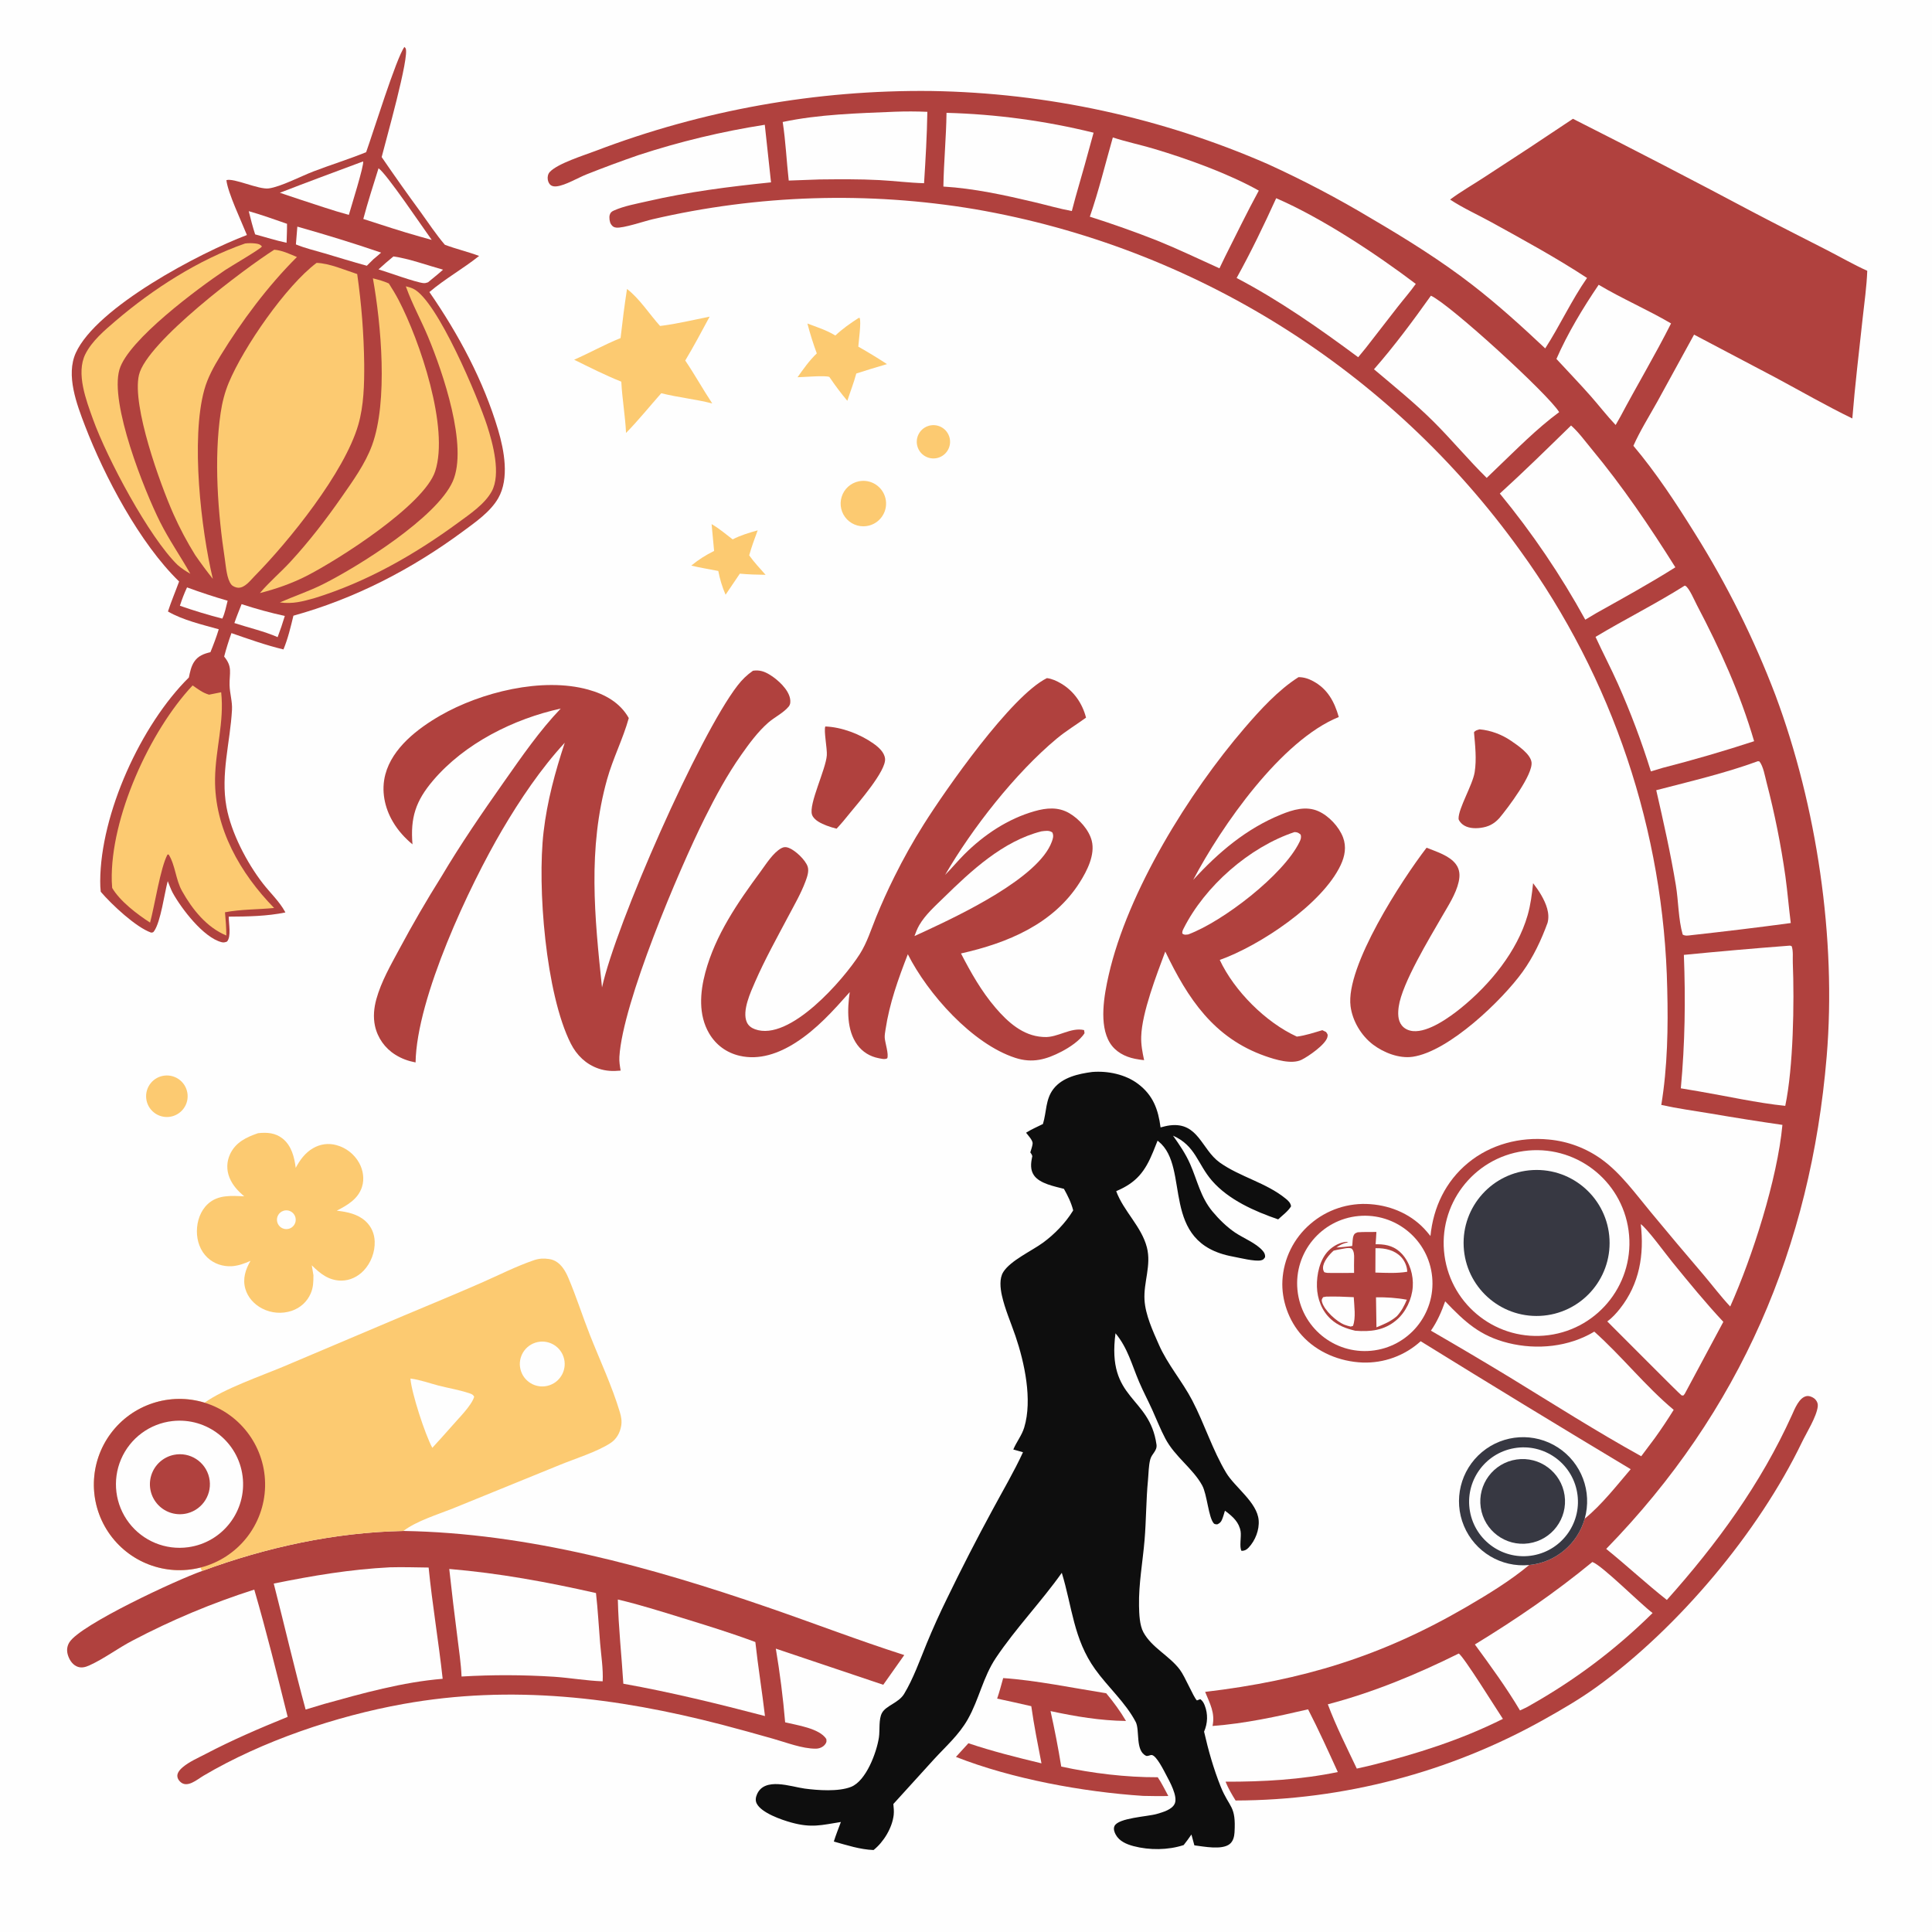 <svg xmlns="http://www.w3.org/2000/svg" style="display: block;" viewBox="0 0 2048 2048" width="1024" height="1024"><path transform="translate(0,0)" fill="rgb(254,254,254)" d="M 0 0 L 2048 0 L 2048 2048 L 0 2048 L 0 0 z"></path><path transform="translate(0,0)" fill="rgb(176,65,62)" d="M 810.707 132.266 C 765.291 139.358 720.522 150.11 676.84 164.419 C 658.335 170.81 639.976 177.617 621.778 184.835 C 612.694 188.431 599.116 196.615 589.974 197.54 C 588.038 197.735 585.992 197.617 584.281 196.578 C 582.209 195.319 581.092 192.843 580.695 190.541 C 580.204 187.692 580.788 184.454 582.804 182.284 C 591.197 173.249 619.189 164.618 631.142 160.04 C 744.793 116.671 865.597 95.103 987.234 96.464 C 1110.15 98.425 1231.45 124.783 1344.1 174.006 C 1381.79 191.194 1418.48 210.483 1454 231.783 C 1490.5 253.176 1527.26 276.063 1560.72 301.978 C 1587.77 322.934 1613.08 345.898 1637.99 369.329 C 1653.72 344.905 1665.7 318.568 1682.32 294.633 C 1649.89 273.375 1614.82 254.207 1580.83 235.49 C 1566.44 227.566 1550.85 220.602 1537.17 211.55 C 1548.8 202.849 1561.85 195.501 1574 187.478 C 1605.31 167.226 1636.44 146.706 1667.39 125.921 C 1731.45 158.266 1795.16 191.283 1858.52 224.966 C 1884.39 238.601 1910.4 251.655 1936.41 264.993 C 1950.67 272.305 1964.78 280.462 1979.37 287.054 C 1978.76 303.933 1976.28 320.831 1974.46 337.62 C 1970.65 372.866 1966.37 408.253 1963.54 443.583 C 1936.08 430.238 1909.44 414.912 1882.54 400.452 L 1795.78 354.722 L 1756.76 425.891 C 1748.27 441.173 1738.54 456.598 1731.47 472.574 C 1755.58 501.161 1776.8 533.484 1796.53 565.204 C 1830.56 619.444 1859.18 676.897 1881.97 736.735 C 1925.8 854.174 1946.84 995.097 1936.35 1120.02 C 1919.38 1322.06 1844.76 1496.04 1702.64 1641.9 C 1724.42 1659.5 1744.98 1678.68 1766.94 1696.01 C 1820.05 1636.55 1866.47 1573.06 1899.5 1500.07 C 1902.47 1493.5 1907.2 1481.13 1915.31 1479.89 C 1918.27 1479.44 1922.5 1481.37 1924.47 1483.61 C 1926.36 1485.78 1927.24 1488.09 1926.9 1490.96 C 1925.62 1501.91 1915.08 1518.55 1910.12 1528.84 C 1864.03 1624.47 1779.35 1725.2 1693.17 1787.74 C 1675.05 1800.89 1655.95 1811.97 1636.44 1822.9 C 1536.62 1878.81 1424.19 1908.31 1309.78 1908.62 C 1305.73 1902.12 1302.04 1895.78 1299.14 1888.67 C 1338.84 1888.78 1379.17 1886.52 1418.13 1878.44 C 1407.99 1856.22 1397.79 1833.66 1386.61 1811.96 C 1353.44 1819.7 1319.39 1827.08 1285.34 1829.6 C 1288.25 1815.7 1282.56 1805.98 1277.49 1793.47 C 1380.48 1781.25 1464.21 1755.95 1554.43 1703.42 C 1577.39 1690.04 1600.48 1675.99 1620.98 1658.99 C 1648.87 1656.32 1672.26 1636.8 1679.87 1609.84 C 1697.96 1595.12 1713.46 1575.09 1728.6 1557.4 C 1654.08 1512.7 1579.87 1467.49 1505.98 1421.77 C 1489.15 1437.05 1467.02 1445.15 1444.31 1444.34 C 1420.33 1443.39 1396.28 1433.58 1380.07 1415.6 C 1366.16 1400.17 1358.25 1378.1 1359.41 1357.34 C 1360.7 1334.23 1371.35 1312.65 1388.9 1297.56 C 1406.49 1282.27 1429.48 1274.67 1452.72 1276.47 C 1475.77 1278.17 1497.55 1287.97 1512.61 1305.71 C 1513.87 1307.21 1515.11 1308.71 1516.34 1310.22 C 1519.35 1279.75 1532.42 1252.26 1556.3 1232.64 C 1580.16 1213.04 1611.31 1204.92 1641.79 1207.95 C 1661.92 1209.79 1681.19 1216.98 1697.61 1228.78 C 1718.05 1243.46 1734.03 1265.85 1750.06 1285.11 C 1768.51 1307.41 1787.14 1329.56 1805.96 1351.54 C 1815.29 1362.6 1824.22 1374.42 1834.1 1384.97 C 1857.69 1332.06 1884.04 1250.1 1889.44 1192.43 C 1864.09 1188.77 1838.78 1184.76 1813.54 1180.43 C 1796.09 1177.54 1778.31 1175.09 1761.04 1171.29 C 1767.64 1131.1 1768.39 1089 1767.34 1048.36 C 1763.92 881.132 1709.5 718.943 1611.35 583.504 C 1473.63 391.776 1266.07 261.856 1033.44 221.76 C 919.913 202.737 803.748 206.369 691.635 232.447 C 683.21 234.383 660.404 242.181 653.157 241.262 C 650.395 240.912 649.256 239.953 647.685 237.691 C 646.155 235.488 645.592 230.515 646.286 227.993 C 647.023 225.313 648.322 224.262 650.744 223.176 C 661.576 218.316 674.525 216.054 686.085 213.388 C 729.847 203.297 772.742 197.877 817.315 193.307 L 810.707 132.266 z"></path><path transform="translate(0,0)" fill="rgb(254,254,254)" d="M 1615.16 1220.18 C 1669.17 1212.63 1719.03 1250.42 1726.36 1304.46 C 1733.69 1358.5 1695.69 1408.21 1641.62 1415.31 C 1587.87 1422.37 1538.52 1384.65 1531.24 1330.92 C 1523.95 1277.2 1561.47 1227.7 1615.16 1220.18 z"></path><path transform="translate(0,0)" fill="rgb(55,56,66)" d="M 1624.82 1240.31 C 1667.56 1238.08 1704 1270.96 1706.14 1313.71 C 1708.29 1356.46 1675.33 1392.83 1632.57 1394.89 C 1589.95 1396.94 1553.71 1364.09 1551.57 1321.47 C 1549.43 1278.85 1582.2 1242.54 1624.82 1240.31 z"></path><path transform="translate(0,0)" fill="rgb(254,254,254)" d="M 1863.46 806.909 L 1865.02 807.125 C 1869.24 812.259 1870.95 823.114 1872.71 829.702 C 1881.22 862.4 1887.87 895.555 1892.61 929.008 C 1894.87 945.455 1896.17 961.997 1898.29 978.456 C 1863.23 983.208 1827.93 987.436 1792.76 991.327 C 1789.55 991.701 1786.51 992.385 1783.72 990.683 C 1779.06 974.269 1779.28 955.281 1776.47 938.318 C 1770.87 904.415 1763.35 871.125 1755.69 837.644 C 1791.62 828.298 1828.59 819.672 1863.46 806.909 z"></path><path transform="translate(0,0)" fill="rgb(254,254,254)" d="M 1785.84 620.813 C 1786.1 620.89 1786.37 620.923 1786.61 621.043 C 1790.52 623.026 1796.55 637.158 1798.78 641.407 C 1823.46 688.44 1844.45 734.64 1859.44 785.716 C 1827.48 796.173 1795.18 805.584 1762.6 813.932 L 1750.01 817.718 C 1740.18 786.075 1728.49 755.04 1715.01 724.774 C 1707.54 708.02 1698.97 691.792 1691.33 675.118 C 1722.52 656.41 1755.1 640.196 1785.84 620.813 z"></path><path transform="translate(0,0)" fill="rgb(254,254,254)" d="M 1665.39 451.043 C 1673.37 458.071 1680.34 467.741 1687.13 475.932 C 1719.97 515.535 1748.64 557.843 1775.95 601.366 C 1748.79 618.515 1720.46 634.07 1692.44 649.754 L 1680.46 656.9 C 1654.49 609.606 1624.16 564.839 1589.87 523.181 C 1615.53 499.884 1640.55 475.234 1665.39 451.043 z"></path><path transform="translate(0,0)" fill="rgb(254,254,254)" d="M 1896.52 1002.47 C 1898.04 1002.29 1897.1 1002.28 1899.28 1003.02 C 1901.08 1008.22 1900.23 1015.12 1900.45 1020.65 C 1902.13 1062.94 1901.01 1131.41 1892.44 1172.25 C 1862.08 1169.1 1831.35 1162.09 1801.22 1156.95 L 1781.73 1153.66 C 1786.16 1106.15 1786.82 1059.92 1784.97 1012.21 C 1822.12 1008.57 1859.3 1005.32 1896.52 1002.47 z"></path><path transform="translate(0,0)" fill="rgb(254,254,254)" d="M 1516.83 313.441 C 1537.37 322.892 1641.55 418.226 1652.78 436.879 C 1628.97 454.426 1607.65 476.237 1586.28 496.639 L 1575.96 506.594 C 1556.6 487.545 1539.12 466.403 1519.84 447.172 C 1499.87 427.263 1477.97 409.619 1456.47 391.438 C 1477.85 367.113 1498.06 339.813 1516.83 313.441 z"></path><path transform="translate(0,0)" fill="rgb(254,254,254)" d="M 1440.06 1289.03 C 1479.46 1285.34 1514.41 1314.26 1518.16 1353.66 C 1521.91 1393.06 1493.04 1428.05 1453.64 1431.85 C 1414.17 1435.65 1379.1 1406.71 1375.34 1367.24 C 1371.59 1327.76 1400.58 1292.73 1440.06 1289.03 z"></path><path transform="translate(0,0)" fill="rgb(176,65,62)" d="M 1439.18 1306.27 C 1445.77 1305.83 1452.42 1305.96 1459.03 1305.94 C 1458.87 1310.28 1458.49 1314.62 1458.2 1318.94 C 1458.95 1318.94 1459.7 1318.94 1460.45 1318.95 C 1470.61 1319.09 1479.04 1321.52 1486.13 1329.22 C 1494.53 1338.34 1498.43 1351.85 1497.59 1364.08 C 1496.69 1377.18 1490.3 1390.86 1480.24 1399.4 C 1467.35 1410.35 1452.66 1411.94 1436.57 1410.62 C 1426.97 1408.3 1418.31 1405.2 1410.84 1398.42 C 1401.13 1389.59 1396.38 1376.94 1396 1363.99 C 1395.62 1351.13 1398.96 1335.15 1408.28 1325.77 C 1413.41 1320.61 1420.93 1316.52 1428.28 1316.38 L 1427.52 1316.49 L 1429.32 1316.88 C 1424.03 1317.86 1421.04 1319.38 1416.64 1322.4 C 1422.24 1322.16 1427.82 1321.42 1433.39 1320.81 C 1433.85 1317.44 1433.63 1312.7 1434.9 1309.66 C 1435.91 1307.26 1436.92 1307.24 1439.18 1306.27 z"></path><path transform="translate(0,0)" fill="rgb(254,254,254)" d="M 1405.82 1374.47 C 1415.61 1374.2 1425.27 1374.57 1435.04 1375.06 C 1435.48 1384.23 1437.47 1396.94 1434.2 1405.55 L 1431.78 1406.21 C 1429.54 1405.68 1427.3 1405.13 1425.17 1404.27 C 1416.62 1400.83 1404.07 1389.3 1401.43 1380.32 C 1400.65 1377.68 1401.24 1377.2 1402.58 1375.03 L 1405.82 1374.47 z"></path><path transform="translate(0,0)" fill="rgb(254,254,254)" d="M 1426.23 1323.25 C 1427.1 1323.13 1428.15 1322.96 1429.02 1322.97 C 1430.48 1322.98 1432.32 1322.87 1433.31 1324.09 C 1435.31 1326.56 1435.52 1330.34 1435.42 1333.4 C 1435.26 1338.7 1435.34 1344 1435.38 1349.31 C 1427.23 1349.51 1419.04 1349.37 1410.88 1349.37 C 1408.32 1349.42 1406.25 1349.48 1403.79 1348.58 C 1402.85 1346.92 1402.47 1345.99 1402.46 1344.03 C 1402.42 1337.5 1409.19 1329.73 1413.72 1325.72 C 1417.82 1324.67 1422.06 1324.03 1426.23 1323.25 z"></path><path transform="translate(0,0)" fill="rgb(254,254,254)" d="M 1458.07 1323.16 L 1459.02 1323.14 C 1468.45 1323.01 1478.28 1325.25 1485.06 1332.29 C 1488.93 1336.3 1491.69 1342.54 1491.73 1348.11 C 1480.66 1349.97 1469.15 1349.29 1457.96 1348.97 C 1457.92 1340.37 1457.96 1331.76 1458.07 1323.16 z"></path><path transform="translate(0,0)" fill="rgb(254,254,254)" d="M 1458.62 1375.19 C 1469.72 1375.08 1480.37 1375.72 1491.3 1377.76 C 1488.5 1384.38 1485.62 1389.86 1480.73 1395.21 C 1474.12 1400.92 1467.08 1403.75 1459.1 1407.01 L 1458.62 1375.19 z"></path><path transform="translate(0,0)" fill="rgb(254,254,254)" d="M 1352.82 210.112 C 1401.2 231.065 1458.56 269.006 1500.79 300.946 C 1494.82 309.395 1487.86 317.291 1481.49 325.45 L 1447.73 368.941 L 1439.73 378.675 C 1398.7 348.239 1356.19 318.391 1310.86 294.683 C 1326.01 267.407 1339.9 238.502 1352.82 210.112 z"></path><path transform="translate(0,0)" fill="rgb(254,254,254)" d="M 1531.94 1379.46 C 1552.8 1401.21 1568.68 1416.18 1598.92 1423.67 C 1629.19 1431.16 1663.1 1427.85 1690 1411.58 C 1719.27 1437.67 1744.1 1469.35 1774.18 1494.49 C 1767.86 1504.71 1761.19 1514.71 1754.17 1524.46 L 1739.77 1543.68 C 1692.45 1517.48 1646.43 1488.19 1600.3 1459.96 C 1572.65 1443.21 1544.83 1426.74 1516.83 1410.56 C 1523.42 1401.15 1528.18 1390.27 1531.94 1379.46 z"></path><path transform="translate(0,0)" fill="rgb(254,254,254)" d="M 1179.65 145.69 C 1193.8 150.35 1208.71 153.418 1223.03 157.68 C 1258.31 168.182 1302.27 184.017 1334.38 202.052 C 1321.81 225.119 1310.34 248.902 1298.5 272.361 L 1292.67 284.439 C 1270.84 274.562 1249.15 264.169 1226.95 255.156 C 1203.35 245.849 1179.45 237.359 1155.27 229.702 C 1164.73 202.334 1171.71 173.576 1179.65 145.69 z"></path><path transform="translate(0,0)" fill="rgb(254,254,254)" d="M 1687.97 1655.77 C 1698.65 1659.65 1738.48 1699.85 1751.83 1709.87 C 1712.37 1748.75 1669.79 1780.81 1621.53 1807.99 C 1618.42 1809.99 1614.58 1811.48 1611.25 1813.14 C 1596.89 1788.96 1580.04 1765.88 1563.43 1743.21 C 1607.35 1716.37 1648.19 1688.48 1687.97 1655.77 z"></path><path transform="translate(0,0)" fill="rgb(254,254,254)" d="M 1546.28 1752.83 C 1550.77 1754.62 1586.58 1812.31 1593.13 1822.09 C 1548.16 1844.59 1501.57 1859.21 1452.98 1871.43 L 1438.26 1874.78 C 1427.64 1852.39 1416.22 1829.84 1407.55 1806.64 C 1455.87 1793.95 1501.59 1774.99 1546.28 1752.83 z"></path><path transform="translate(0,0)" fill="rgb(254,254,254)" d="M 1003.35 119.606 C 1055.92 121.017 1108.19 128.078 1159.25 140.667 C 1153.09 163.435 1146.73 186.147 1140.17 208.801 L 1136.19 223.709 C 1122.97 221.281 1109.78 217.449 1096.69 214.349 C 1065.27 206.911 1032.32 199.677 1000.03 197.768 C 1000.46 171.682 1003 145.697 1003.35 119.606 z"></path><path transform="translate(0,0)" fill="rgb(254,254,254)" d="M 948.561 118.437 C 960.05 118.01 971.551 118.044 983.037 118.538 C 982.627 143.704 981.147 169.096 979.538 194.219 C 963.743 193.773 947.902 191.734 932.103 190.898 C 911.067 189.786 890.021 190.004 868.967 190.221 L 836.09 191.405 C 833.757 170.747 832.868 149.859 829.693 129.306 C 868.063 121.14 909.406 120.075 948.561 118.437 z"></path><path transform="translate(0,0)" fill="rgb(254,254,254)" d="M 1739.27 1297.6 C 1746.27 1302.57 1765.38 1328.85 1772.59 1337.7 C 1790.23 1359.35 1807.73 1380.81 1826.81 1401.22 L 1785.92 1477.49 L 1784.48 1479.27 C 1783.84 1479.24 1783.18 1479.34 1782.56 1479.16 C 1781.37 1478.82 1711.97 1408.82 1703.79 1400.79 C 1708.96 1396.98 1713.37 1392.14 1717.33 1387.11 C 1737.98 1360.91 1743.05 1330.11 1739.27 1297.6 z"></path><path transform="translate(0,0)" fill="rgb(254,254,254)" d="M 1694.66 301.881 C 1719.48 316.667 1746.42 328.2 1771.39 342.855 C 1754.62 376.172 1735.25 408.549 1717.75 441.544 L 1712.65 450.518 C 1703.46 440.851 1695.19 430.08 1686.36 420.058 C 1674.52 406.618 1662.01 393.687 1649.88 380.492 C 1661.65 353.495 1678.11 326.249 1694.66 301.881 z"></path><path transform="translate(0,0)" fill="rgb(176,65,62)" d="M 428.712 49.749 C 429.1 50.188 429.561 50.572 429.876 51.065 C 434.741 58.675 408.304 151.32 404.582 166.507 C 418.035 186.178 431.809 205.628 445.899 224.848 C 454.249 236.408 462.301 248.667 471.582 259.475 C 483.461 263.933 495.932 266.854 507.879 271.298 C 490.885 284.909 471.908 295.374 455.171 309.592 C 485.883 353.9 512.607 403.73 527.986 455.594 C 534.436 477.345 540.102 507.111 528.2 527.998 C 519.905 542.555 503.857 553.608 490.587 563.413 C 436.329 603.505 376.151 634.627 311.036 652.658 C 308.091 664.831 305.273 676.821 300.481 688.425 C 282.022 684.022 263.265 677.335 245.337 671.115 C 242.384 679.346 239.833 687.537 237.61 695.995 C 246.773 707.106 243.066 713.272 243.358 726.264 C 243.558 735.131 246.411 743.493 245.914 752.505 C 244.009 787.018 233.701 820.638 240.084 855.454 C 245.096 882.793 261.611 914.471 278.602 936.431 C 286.112 946.137 296.038 955.434 301.964 966.176 C 302.157 966.527 302.337 966.885 302.523 967.239 C 282.829 971.277 262.479 971.579 242.452 971.677 C 242.431 978.975 245.379 992.813 240.621 998.112 C 238.595 998.915 237.097 999.308 234.921 998.756 C 215.58 993.854 192.151 962.953 183.013 946.297 C 180.977 942.373 179.457 938.125 177.798 934.027 C 174.329 946.94 170.35 977.145 163.393 986.977 C 162.188 988.68 162.126 988.289 160.255 988.624 C 144.15 983.032 118.283 958.78 106.789 945.299 C 106.348 941.527 106.214 937.802 106.23 934.008 C 106.541 862.436 149.389 768.439 200.212 718.164 C 201.388 712.495 202.567 706.454 205.806 701.547 C 209.977 695.23 215.98 693.022 223.057 691.348 C 226.349 683.316 229.358 675.36 231.899 667.058 C 214.427 662.131 193.75 657.369 178.034 648.194 C 181.502 637.511 186.002 626.963 189.867 616.396 C 148.201 576.041 110.782 505.22 90.12 451.406 C 81.389 428.666 69.583 397.716 80.377 374.024 C 102.481 325.509 211.423 268.178 261.737 249.132 C 256.09 235.018 241.445 204.261 239.997 190.964 C 248.045 188.493 274.188 201.176 284.932 199.724 C 297.638 198.007 319.272 186.687 332.213 181.738 C 350.743 174.651 369.748 168.797 388.125 161.319 C 395.255 141.548 420.168 61.121 428.712 49.749 z"></path><path transform="translate(0,0)" fill="rgb(252,202,113)" d="M 335.584 278.67 C 349.379 279.094 365.391 286.279 378.645 290.508 C 383.197 322.14 385.679 354.036 386.075 385.991 C 386.202 407.232 385.708 429.914 379.773 450.395 C 365.183 500.733 306.501 573.604 269.551 611.054 C 265.11 615.579 259.505 623.237 252.499 623.025 C 250.245 622.957 246.802 621.614 245.292 619.784 C 240.337 613.775 239.529 600.565 238.373 592.98 C 230.925 544.106 226.661 486.735 233.9 437.635 C 235.523 426.625 238.238 415.902 242.532 405.621 C 258.308 367.839 303.151 302.999 335.584 278.67 z"></path><path transform="translate(0,0)" fill="rgb(252,202,113)" d="M 204.13 726.641 C 204.275 726.707 204.435 726.749 204.567 726.839 C 210.505 730.93 214.546 734.234 221.592 736.383 L 234.45 733.815 C 237.891 765.421 228.377 794.294 227.963 825.587 C 227.267 878.154 254.79 925.836 290.579 962.498 C 273.394 964.197 255.441 963.797 238.5 967.058 C 239.27 975.385 239.881 983.3 239.916 991.687 C 219.053 983.065 203.749 963.8 193.028 944.628 C 186.186 932.532 185.927 917.291 178.804 905.826 L 177.547 905.849 C 170.016 919.842 163.959 960.061 159.087 977.987 C 145.371 969.125 127.245 955.386 118.907 941.238 C 118.688 938.808 118.544 936.372 118.475 933.933 C 116.836 866.91 158.842 774.78 204.13 726.641 z"></path><path transform="translate(0,0)" fill="rgb(252,202,113)" d="M 395.293 295.024 C 401.113 296.53 406.712 297.959 412.19 300.493 C 415.858 306.269 419.412 312.04 422.578 318.114 C 445.07 361.261 476.361 453.427 461.307 499.563 C 449.598 535.446 358.382 593.593 324.154 610.924 C 308.674 618.722 292.264 624.393 275.497 628.684 C 285.374 616.925 297.478 606.767 307.925 595.425 C 327.577 574.09 345.542 550.803 362.097 527.006 C 374.017 509.873 387.137 491.761 394.36 472.071 C 411.469 425.435 404.023 343.66 395.293 295.024 z"></path><path transform="translate(0,0)" fill="rgb(252,202,113)" d="M 290.688 264.73 C 298.917 265.281 307.248 269.322 314.755 272.441 C 283.818 303.309 256.45 340.016 233.617 377.208 C 226.56 388.703 220.109 400.327 216.511 413.395 C 202.229 465.267 212.979 560.841 225.627 613.641 C 219.071 605.414 212.925 597.062 206.931 588.421 C 198.247 574.456 190.531 559.912 183.836 544.891 C 169.9 513.519 139.712 430.326 147.279 397.568 C 155.377 362.513 260.032 284.133 290.688 264.73 z"></path><path transform="translate(0,0)" fill="rgb(252,202,113)" d="M 430.211 303.508 C 432.88 304.113 435.646 304.917 438.113 306.109 C 463.624 318.433 507 422.186 516.411 451.356 C 522.37 469.826 531.297 502.533 521.25 520.879 C 513.822 534.444 497.932 545.075 485.655 554.077 C 439.31 588.059 388.897 616.8 333.811 633.91 C 320.79 637.587 310.318 640.467 296.666 638.595 C 311.893 631.918 327.671 626.707 342.563 619.213 C 380.811 599.967 462.888 548.498 479.892 510.392 C 496.5 473.173 469.266 394.243 453.818 357.181 C 446.538 339.716 437.165 322.755 430.745 305.008 L 430.211 303.508 z"></path><path transform="translate(0,0)" fill="rgb(252,202,113)" d="M 259.831 258.101 C 263.365 257.675 266.71 257.653 270.256 258.047 C 273.431 258.399 275.626 258.764 277.675 261.281 C 276.363 263.859 244.185 282.593 238.66 286.303 C 210.622 305.127 135.851 360.267 126.625 391.702 C 116.105 427.545 152.921 519.83 169.611 553.183 C 179.149 572.243 191.338 589.668 201.759 608.207 C 196.855 605.383 192.562 602.629 188.267 598.902 C 157.934 569.384 113.477 485.864 98.531 444.298 C 91.388 424.434 80.344 395.708 90.467 375.422 C 97.43 361.466 110.916 350.111 122.586 340.135 C 162.061 306.391 210.641 275.156 259.831 258.101 z"></path><path transform="translate(0,0)" fill="rgb(254,254,254)" d="M 384.873 171.126 C 386.489 174.023 371.506 221.499 369.788 227.793 C 352.277 223.089 335.042 216.915 317.757 211.413 L 296.676 204.342 C 325.956 192.974 355.441 182.095 384.873 171.126 z"></path><path transform="translate(0,0)" fill="rgb(254,254,254)" d="M 401.253 178.37 C 409.746 184.038 448.554 241.776 457.638 254.301 L 445.497 250.92 C 425.198 245.252 405.179 238.561 385.117 232.112 C 389.923 214.04 395.693 196.222 401.253 178.37 z"></path><path transform="translate(0,0)" fill="rgb(254,254,254)" d="M 315.204 240.231 C 344.878 248.629 374.843 257.802 404.018 267.787 C 401.361 270.222 398.554 272.501 395.8 274.825 L 388.856 281.71 C 373.869 277.624 358.985 272.969 344.086 268.563 C 334.037 265.591 323.33 263.114 313.663 259.087 C 314.257 252.808 314.771 246.522 315.204 240.231 z"></path><path transform="translate(0,0)" fill="rgb(254,254,254)" d="M 256.096 640.415 C 271.146 645.363 286.437 649.545 301.91 652.946 C 299.64 660.55 297.096 667.965 294.298 675.391 C 280.037 669.141 263.327 665.339 248.449 660.453 C 250.76 653.693 253.485 647.064 256.096 640.415 z"></path><path transform="translate(0,0)" fill="rgb(254,254,254)" d="M 417.056 271.834 C 433.35 274.078 453.48 281.4 469.649 285.874 C 464.544 290.511 459.02 294.813 453.726 299.242 C 452.173 299.767 450.731 300.281 449.064 300.126 C 440.577 299.338 411.531 288.621 401.238 285.553 C 406.385 280.837 411.659 276.262 417.056 271.834 z"></path><path transform="translate(0,0)" fill="rgb(254,254,254)" d="M 198.263 622.659 C 212.439 627.882 226.796 632.6 241.307 636.803 C 239.685 642.926 238.45 650.087 235.646 655.745 C 220.481 651.833 205.486 647.29 190.699 642.129 C 192.847 635.384 195.271 629.074 198.263 622.659 z"></path><path transform="translate(0,0)" fill="rgb(254,254,254)" d="M 263.665 223.839 C 277.308 227.744 290.852 232.557 304.251 237.242 C 304.319 243.927 303.966 250.658 303.783 257.343 C 292.638 254.987 281.478 251.426 270.465 248.45 C 267.795 240.348 265.75 232.104 263.665 223.839 z"></path><path transform="translate(0,0)" fill="rgb(176,65,62)" d="M 218.819 701.266 C 221.223 701.081 223.845 700.754 226.238 701.112 C 230.319 701.724 234.293 704.825 236.53 708.197 C 238.364 710.963 239.017 714.221 238.305 717.472 C 237.247 722.301 234.084 724.555 230.033 726.914 C 224.111 726.785 218.784 725.905 214.635 721.21 C 212.525 718.824 211.448 715.758 211.741 712.561 C 212.19 707.65 215.313 704.384 218.819 701.266 z"></path><path transform="translate(0,0)" fill="rgb(14,14,14)" d="M 1157.65 1136.35 C 1174.23 1134.96 1193.09 1138.84 1206.52 1149.07 C 1222.31 1161.09 1227.74 1175.9 1230.25 1195.1 C 1233.43 1194.26 1236.76 1193.37 1240.04 1192.96 C 1270.31 1189.14 1273.64 1218.52 1292.96 1232.3 C 1314.41 1247.6 1342.29 1253.71 1362.94 1270.64 C 1365.69 1272.89 1368.14 1275.17 1368.56 1278.77 C 1365.41 1284 1359.4 1288.36 1354.91 1292.59 C 1330.14 1284.09 1302.4 1271.89 1284.84 1251.69 C 1269.27 1233.77 1267.46 1214.47 1243.46 1203.87 C 1250.35 1213.64 1256.79 1222.94 1261.62 1233.97 C 1269.35 1251.6 1272.58 1268.91 1285.25 1284.19 C 1292.03 1292.36 1300.45 1300.63 1309.26 1306.58 C 1318.32 1312.69 1331.57 1317.71 1338.61 1325.98 C 1340.4 1328.08 1341.22 1329.84 1341.06 1332.65 C 1339.64 1334.61 1339.3 1335.41 1336.78 1335.99 C 1330.27 1337.5 1313.85 1333.3 1306.78 1332 C 1228.02 1317.45 1262.66 1237.97 1228.15 1210.01 L 1227.08 1209.15 C 1225.54 1213.08 1223.97 1216.99 1222.38 1220.9 C 1213.8 1241.93 1204.61 1253.66 1183.22 1262.67 C 1191.01 1283.91 1210.08 1300.15 1215.75 1322.3 C 1220.64 1341.39 1212.11 1359.15 1213.23 1377.97 C 1214.18 1393.95 1222.12 1411.01 1228.52 1425.53 C 1237.76 1446.5 1253.24 1464.21 1263.81 1484.47 C 1276.84 1509.42 1285.3 1536.99 1299.71 1561.09 C 1309.05 1576.69 1332.67 1592.48 1334.23 1611.5 C 1335.08 1621.76 1330.63 1633.08 1323.58 1640.55 C 1321.36 1642.9 1319.37 1643.91 1316.09 1644 C 1313.53 1640.3 1315.99 1628.83 1315.12 1623.46 C 1313.55 1613.79 1307.12 1607.94 1299.67 1602.28 L 1298.49 1601.4 C 1297.51 1604.58 1296.63 1607.98 1295.31 1611.03 C 1294.22 1613.55 1292.83 1614.81 1290.3 1615.9 C 1289.04 1615.73 1287.64 1615.9 1286.73 1614.92 C 1281.01 1608.74 1279.64 1584.18 1274.33 1574.53 C 1264.48 1556.62 1245.57 1544.29 1235.34 1525.02 C 1230.12 1515.2 1226.1 1504.79 1221.51 1494.67 C 1216.98 1484.66 1211.79 1474.91 1207.48 1464.8 C 1199.69 1446.49 1195.47 1428.95 1182.48 1413.34 C 1172.98 1484.58 1218.48 1479.18 1225.92 1531.24 C 1226.88 1537.89 1220.99 1540.87 1219.34 1546.97 C 1217.53 1553.65 1217.59 1561.87 1216.92 1568.83 C 1214.87 1590.07 1215.06 1611.45 1213.27 1632.7 C 1211.34 1655.62 1206.95 1679.17 1207.41 1702.17 C 1207.58 1710.7 1207.92 1722.74 1212.09 1730.35 C 1221.1 1746.78 1239.5 1755.01 1250.65 1769.86 C 1256.41 1777.52 1265.02 1798.94 1268.77 1802.52 L 1272.39 1801.17 C 1274.78 1802.96 1276 1805.1 1277.07 1807.85 C 1280.64 1817.09 1280.24 1826.68 1276.38 1835.62 C 1281 1855.89 1286.35 1874.68 1294.01 1893.98 C 1303.36 1916.96 1310.35 1913.66 1308.64 1942.49 C 1308.38 1946.96 1307.2 1951.8 1303.55 1954.74 C 1295.29 1961.38 1275.72 1957.31 1266.08 1956.15 L 1262.96 1944.67 C 1260.37 1948.53 1257.6 1952.19 1254.74 1955.85 C 1238.19 1961.3 1218.34 1961.4 1201.51 1956.95 C 1194.19 1955.01 1186.45 1951.73 1182.69 1944.73 C 1181.26 1942.07 1180.06 1938.74 1181.36 1935.78 C 1185.22 1926.98 1216.69 1925.69 1226.22 1922.88 C 1232.5 1921.03 1242.7 1918.3 1245.38 1911.66 C 1248.49 1903.93 1239.96 1888.62 1236.33 1881.78 C 1234 1877.4 1225.95 1860.94 1220.93 1860.4 C 1219.14 1860.21 1216.56 1862.03 1214.84 1861.2 C 1203.19 1855.63 1208.49 1834.06 1203.86 1825.24 C 1193.07 1804.7 1174.33 1788.28 1160.86 1769.44 C 1137.9 1737.34 1136.61 1703.42 1125.55 1667.25 C 1103.57 1698.21 1076.87 1725.88 1055.78 1757.29 C 1042.01 1777.8 1037.91 1801.31 1025.96 1822.42 C 1016.54 1839.07 1002.92 1850.9 990.135 1864.83 L 946.987 1912.33 C 947.337 1916.1 947.786 1919.99 947.37 1923.77 C 945.85 1937.56 936.699 1952.63 926.012 1961.1 C 911.762 1960.59 897.531 1955.93 883.893 1952.1 C 886.047 1945.11 888.831 1938.25 891.374 1931.39 C 870.463 1934.71 860.29 1937.9 838.637 1931.9 C 828.46 1929.08 807.134 1921.75 802.135 1911.8 C 800.549 1908.64 801.043 1905.35 802.364 1902.22 C 810.348 1883.32 838.563 1894.06 852.974 1895.97 C 866.981 1897.83 888.809 1899.45 902.182 1894.14 C 918.128 1887.8 929.273 1857.72 931.692 1841.74 C 932.85 1834.09 931.217 1822.35 935.022 1815.64 C 939.457 1807.81 952.61 1805.17 958.398 1795.61 C 968.108 1779.58 975.119 1759.75 982.231 1742.42 C 988.913 1726.21 996.132 1710.23 1003.87 1694.49 C 1019.2 1662.83 1035.26 1631.53 1052.05 1600.61 C 1062.92 1580.34 1074.81 1560.32 1084.42 1539.43 L 1074.15 1536.52 C 1077.51 1528.45 1083.16 1521.61 1085.72 1513.17 C 1094.6 1483.88 1085.98 1444.29 1076.42 1416.2 C 1071.58 1401.98 1065.27 1387.8 1062.02 1373.13 C 1060.36 1365.59 1059.21 1355.28 1063.5 1348.43 C 1071.11 1336.24 1093.79 1325.96 1105.67 1317.27 C 1117.58 1308.57 1129.21 1296.63 1136.98 1284.09 C 1137.2 1283.74 1137.41 1283.38 1137.62 1283.03 C 1135.47 1274.69 1131.98 1267.69 1127.81 1260.23 C 1117.95 1257.62 1102.19 1254.77 1096.06 1245.91 C 1092.05 1240.13 1092.69 1233.41 1094.02 1226.88 L 1094.3 1225.52 C 1093.51 1223.5 1093.88 1224.06 1092.83 1222.53 C 1092.61 1222.22 1092.38 1221.92 1092.16 1221.61 C 1092.99 1218.71 1094.3 1215.29 1094.63 1212.31 C 1095 1208.91 1089.72 1203.43 1087.66 1200.73 C 1093.23 1197.18 1099.61 1194.45 1105.54 1191.5 C 1109.47 1178.92 1108.13 1165.41 1116.66 1154.36 C 1126.16 1142.04 1143.04 1138.27 1157.65 1136.35 z"></path><path transform="translate(0,0)" fill="rgb(176,65,62)" d="M 427.619 1622.87 C 559.992 1625.09 689.394 1660.98 813.746 1703.79 C 862.072 1720.43 909.881 1738.84 958.558 1754.43 L 936.291 1785.94 L 822.406 1747.63 C 826.723 1773.27 830.102 1799.82 832.286 1825.73 C 844.799 1828.79 868.617 1832.06 875.91 1843.38 C 876.229 1845.95 876.353 1846.78 874.7 1849.03 C 872.492 1852.04 868.487 1853.63 864.897 1853.66 C 850.349 1853.78 833.39 1847.04 819.407 1843.11 C 801.425 1837.97 783.389 1833.01 765.303 1828.25 C 653.249 1799.19 542.27 1785.62 427.284 1806.33 C 356.267 1819.12 277.996 1845.53 215.744 1882.32 C 208.723 1886.47 198.298 1895.97 190.885 1888.59 C 189.234 1886.95 188.052 1884.98 187.978 1882.58 C 187.865 1878.94 191.153 1875.43 193.752 1873.26 C 200.724 1867.44 209.535 1863.68 217.536 1859.49 C 246.255 1844.44 274.884 1832.17 304.946 1819.95 C 293.763 1775.1 282.433 1729.39 269.535 1685.04 C 224.956 1699.26 181.715 1717.37 140.316 1739.18 C 124.957 1747.19 110.385 1758.29 94.736 1765.39 C 90.205 1767.44 85.662 1768.58 80.981 1766.27 C 76.263 1763.95 73.195 1758.83 71.82 1753.91 C 70.541 1749.33 71.055 1744.9 73.591 1740.86 C 85.305 1722.17 187.386 1674.71 213.98 1665.4 C 282.154 1640.19 354.798 1624.34 427.619 1622.87 z"></path><path transform="translate(0,0)" fill="rgb(254,254,254)" d="M 413.282 1661.42 C 426.952 1661.06 440.692 1661.49 454.368 1661.66 C 458.255 1700.9 464.972 1740.22 469.244 1779.59 C 426.86 1783.06 384.41 1794.92 343.555 1806.29 L 323.973 1812.19 C 311.945 1767.94 301.568 1723.1 290.182 1678.65 C 331.581 1670.25 371.01 1663.58 413.282 1661.42 z"></path><path transform="translate(0,0)" fill="rgb(254,254,254)" d="M 476.233 1663.16 C 529.268 1667.65 579.912 1676.98 631.756 1688.7 C 633.773 1706.29 634.677 1724.09 636.148 1741.74 C 637.245 1754.91 639.538 1769.11 638.853 1782.26 C 621.8 1781.67 604.583 1778.61 587.488 1777.44 C 554.786 1775.33 521.985 1775.25 489.272 1777.18 C 488.687 1763.39 486.532 1749.34 484.86 1735.62 C 481.745 1711.5 478.869 1687.35 476.233 1663.16 z"></path><path transform="translate(0,0)" fill="rgb(254,254,254)" d="M 654.941 1695.54 C 677.662 1700.87 700.178 1708 722.483 1714.86 C 748.75 1722.95 774.95 1731 800.707 1740.62 C 803.559 1766.78 807.833 1792.9 810.909 1819.08 C 761.035 1806.04 711.553 1793.91 660.761 1784.8 C 658.957 1755.1 655.58 1725.28 654.941 1695.54 z"></path><path transform="translate(0,0)" fill="rgb(252,202,113)" d="M 216.888 1486.91 C 237.501 1472.1 276.707 1458.61 300.636 1448.56 L 427.883 1394.68 C 455.143 1383.21 482.597 1371.91 509.685 1360.06 C 528.169 1351.97 546.895 1342.41 565.964 1335.88 C 571.33 1334.04 576.265 1333.76 581.873 1334.58 C 588.324 1335.51 592.856 1338.91 596.713 1344.1 C 599.055 1347.25 600.828 1350.74 602.365 1354.34 C 610.87 1374.25 617.487 1395.32 625.478 1415.51 C 636.082 1442.31 648.871 1469.53 657.108 1497.07 C 658.613 1502.11 659.372 1506.66 658.41 1511.89 C 657.076 1519.14 653.45 1525.53 647.262 1529.63 C 633.275 1538.89 609.62 1546.23 593.252 1552.93 L 480.032 1599.05 C 463.377 1605.68 441.926 1612.12 427.619 1622.87 C 354.798 1624.34 282.154 1640.19 213.98 1665.4 L 212.671 1661.63 C 175.444 1671.11 136.279 1656.13 114.885 1624.22 C 93.491 1592.32 94.503 1550.4 117.411 1519.56 C 140.319 1488.72 180.162 1475.64 216.888 1486.91 z"></path><path transform="translate(0,0)" fill="rgb(176,65,62)" d="M 212.671 1661.63 C 175.444 1671.11 136.279 1656.13 114.885 1624.22 C 93.491 1592.32 94.503 1550.4 117.411 1519.56 C 140.319 1488.72 180.162 1475.64 216.888 1486.91 C 255.782 1498.84 281.984 1535.2 281.002 1575.87 C 280.021 1616.54 252.095 1651.59 212.671 1661.63 z"></path><path transform="translate(0,0)" fill="rgb(254,254,254)" d="M 182.888 1506.38 C 219.515 1502.33 252.605 1528.44 257.17 1565.01 C 261.736 1601.58 236.083 1635.03 199.583 1640.11 C 175.512 1643.46 151.502 1633.59 136.746 1614.28 C 121.991 1594.97 118.775 1569.21 128.33 1546.86 C 137.885 1524.52 158.732 1509.05 182.888 1506.38 z"></path><path transform="translate(0,0)" fill="rgb(176,65,62)" d="M 184.414 1542.18 C 201.308 1538.77 217.844 1549.43 221.701 1566.23 C 225.557 1583.03 215.331 1599.84 198.642 1604.14 C 187.445 1607.03 175.564 1603.61 167.614 1595.21 C 159.664 1586.82 156.897 1574.77 160.389 1563.75 C 163.88 1552.72 173.08 1544.46 184.414 1542.18 z"></path><path transform="translate(0,0)" fill="rgb(254,254,254)" d="M 435.063 1461.33 C 445.045 1462.49 455.262 1466.32 465.019 1468.82 C 475.259 1471.44 485.988 1473.2 496.032 1476.44 C 498.929 1477.38 501.264 1477.83 502.653 1480.63 C 499.687 1490.42 485.473 1504.05 478.702 1512.05 C 471.978 1519.69 465.167 1527.26 458.27 1534.75 C 450.652 1520.72 436.359 1477.05 435.063 1461.33 z"></path><path transform="translate(0,0)" fill="rgb(254,254,254)" d="M 567.416 1423.32 C 579.818 1419.25 593.179 1425.94 597.353 1438.31 C 601.526 1450.68 594.95 1464.09 582.62 1468.37 C 570.138 1472.71 556.518 1466.03 552.294 1453.51 C 548.069 1440.99 554.861 1427.43 567.416 1423.32 z"></path><path transform="translate(0,0)" fill="rgb(176,65,62)" d="M 798.191 711 C 805.2 709.988 810.366 711.742 816.345 715.462 C 824.629 720.615 835.555 730.578 837.472 740.389 C 838.05 743.349 838.04 746.563 836.042 748.994 C 830.507 755.731 820.994 760.248 814.371 766.046 C 803.366 775.681 794.221 788.153 785.828 800.068 C 770.922 821.231 758.583 844.058 747.05 867.198 C 719.553 922.371 660.014 1062.76 656.57 1120.29 C 656.273 1125.26 657.068 1130 657.91 1134.88 C 649.703 1135.68 642.329 1135.44 634.447 1132.74 C 621.186 1128.2 611.283 1118.55 605.044 1106.18 C 578.468 1053.47 569.37 940.093 576.245 881.595 C 580.079 848.966 588.42 818.456 598.664 787.338 C 573.454 814.634 551.163 847.762 532.338 879.777 C 497.715 938.66 441.711 1057.41 440.52 1126.24 C 432.68 1124.7 425.884 1122.33 419.126 1118.07 C 408.03 1111.21 400.207 1100.13 397.459 1087.37 C 395.464 1077.96 396.42 1068.33 398.955 1059.13 C 404.103 1040.44 414.362 1022.73 423.489 1005.73 C 437.527 979.576 452.149 954.329 467.926 929.205 C 488.237 894.906 511.361 861.275 534.312 828.679 C 553.012 802.119 571.884 774.624 594.395 751.122 C 544.475 762.031 492.459 788.064 459.037 827.407 C 440.604 849.106 434.894 866.833 437.253 895.046 C 428.993 888.169 421.974 880.426 416.503 871.138 C 407.594 856.012 403.933 838.061 408.491 820.878 C 415.924 792.852 442.87 772.221 466.798 758.466 C 509.709 733.799 574.803 717.508 623.579 731.035 C 641.335 735.96 657.258 744.746 666.538 761.173 C 660.47 783.117 649.77 803.853 643.571 825.991 C 622.962 899.583 630.211 971.878 638.159 1046.71 C 652.935 979.401 740.902 779.595 781.825 726.702 C 786.641 720.477 791.71 715.488 798.191 711 z"></path><path transform="translate(0,0)" fill="rgb(176,65,62)" d="M 1109.77 718.84 C 1114.97 719.412 1120.23 721.861 1124.71 724.503 C 1138.33 732.517 1147.35 745.593 1151.24 760.724 C 1140.94 768.246 1130.16 774.659 1120.3 782.87 C 1076.19 819.581 1030.5 878.061 1001.83 927.457 C 1008.88 920.428 1015.19 912.655 1022.26 905.604 C 1043 884.922 1068.28 867.97 1096.66 859.904 C 1109.2 856.34 1121.7 855.157 1133.44 861.985 C 1143.81 868.012 1154.35 879.561 1157.31 891.275 C 1161.04 906.094 1152.33 923.104 1144.58 935.342 C 1116.49 979.715 1067.79 999.693 1018.68 1010.71 C 1029.22 1031.09 1040.35 1050.81 1055.35 1068.33 C 1068.29 1083.45 1084.23 1097.85 1105.06 1099.18 C 1105.7 1099.22 1106.35 1099.24 1106.99 1099.28 C 1121.12 1100.08 1135.13 1088.63 1149.18 1091.94 L 1149.66 1095.19 C 1144.91 1102.99 1133.57 1110.4 1125.53 1114.59 C 1109 1123.21 1094.41 1127.27 1076.24 1121.37 C 1030.49 1106.51 983.46 1053.41 962.337 1011.55 C 952.169 1037.71 942.903 1063.41 938.699 1091.33 C 938.268 1094.2 937.663 1097.23 937.848 1100.14 C 938.17 1105.19 942.39 1117.81 940.481 1121.89 C 937.594 1123.32 934.528 1122.28 931.499 1121.74 C 922.235 1119.96 914.344 1115.17 908.754 1107.53 C 897.404 1092.02 898.14 1069.74 900.767 1051.67 C 883.255 1071.41 865.777 1090.96 843.325 1105.3 C 825.633 1116.59 805.007 1124.09 783.907 1119.15 C 770.091 1115.91 758.829 1107.62 751.662 1095.36 C 740.216 1075.78 742.003 1052.1 747.643 1030.99 C 758.301 991.112 782.033 956.698 806.21 923.937 C 812.062 916.007 819.584 903.734 828.409 899.038 C 831.076 897.619 833.331 897.727 836.07 898.754 C 842.983 901.346 853.764 911.478 856.144 918.587 C 857.818 923.591 855.544 929.799 853.762 934.556 C 849.026 947.192 842.086 959.136 835.788 971.05 C 823.663 993.985 810.839 1016.93 800.469 1040.72 C 795.701 1051.66 786.41 1071.59 791.621 1083.5 C 793.272 1087.28 796.457 1089.62 800.258 1091.02 C 837.09 1104.61 894.314 1038.24 911.402 1011.38 C 919.006 999.435 923.373 985.403 928.654 972.331 C 934.605 957.758 941.096 943.411 948.114 929.319 C 957.552 910.246 967.969 891.674 979.324 873.676 C 1002.54 836.861 1071.88 737.508 1109.77 718.84 z"></path><path transform="translate(0,0)" fill="rgb(254,254,254)" d="M 1103.89 881.269 C 1107.92 880.801 1112.04 879.888 1115.52 882.431 C 1117.16 885.976 1116.22 888.799 1114.95 892.284 C 1100.99 930.608 1017.42 969.978 980.878 986.988 L 969.375 992.245 C 970.825 988.354 972.305 984.411 974.389 980.806 C 980.822 969.672 991.338 960.378 1000.45 951.464 C 1029.66 922.872 1063.24 891.571 1103.89 881.269 z"></path><path transform="translate(0,0)" fill="rgb(176,65,62)" d="M 1376.5 717.801 C 1382.21 717.842 1387.04 719.399 1392.06 722.112 C 1407.45 730.436 1414.57 743.996 1419.16 760.072 C 1358.03 784.785 1294.75 875.799 1264.85 932.71 C 1291.47 903.6 1321.04 878.44 1358.03 863.403 C 1370.6 858.296 1384.42 854.095 1397.53 859.912 C 1408.55 864.797 1419.4 876.326 1423.66 887.616 C 1427.43 897.628 1425.64 907.526 1421.19 916.984 C 1401.51 958.82 1334.68 1002.73 1292.99 1017.57 C 1308.38 1050.43 1341.7 1083.79 1374.71 1098.85 C 1383.91 1097.69 1392.85 1094.64 1401.72 1092.04 L 1405.65 1093.94 C 1407.2 1096.15 1407.8 1096.6 1407.09 1099.43 C 1405.11 1107.31 1386.97 1119.82 1379.75 1123.39 C 1369.26 1128.58 1351.85 1123.23 1341.29 1119.52 C 1286.62 1100.32 1259.13 1058.53 1235.24 1008.67 C 1226.08 1033.31 1210.54 1073.19 1209.73 1098.71 C 1209.45 1107.41 1210.99 1115.33 1212.81 1123.82 C 1209.52 1123.48 1206.25 1122.99 1203.02 1122.34 C 1192.37 1120.19 1182.41 1114.93 1176.56 1105.51 C 1164.64 1086.27 1170.53 1054.44 1175.22 1033.78 C 1195.38 944.85 1260.41 840.149 1319.36 771.637 C 1335.92 752.392 1355.03 731.407 1376.5 717.801 z"></path><path transform="translate(0,0)" fill="rgb(254,254,254)" d="M 1372.2 882.041 C 1375.3 882.113 1376.51 882.798 1378.76 884.759 C 1379.59 887.834 1378.87 889.771 1377.52 892.538 C 1360.57 927.464 1296.26 976.902 1259.63 990.507 C 1259.4 990.545 1259.17 990.603 1258.93 990.622 C 1256.22 990.843 1255.43 991.153 1253.28 989.603 C 1253.13 987.511 1253.64 986.323 1254.56 984.489 C 1277.21 939.281 1324.39 897.977 1372.2 882.041 z"></path><path transform="translate(0,0)" fill="rgb(252,202,113)" d="M 273.586 1201.22 C 283.122 1200.22 291.824 1200.75 299.662 1207 C 308.997 1214.45 312.051 1226.66 313.476 1237.95 C 318.006 1229.54 323.42 1222.02 331.878 1217.13 C 339.517 1212.71 348.211 1211.53 356.725 1213.91 C 367.011 1216.72 375.714 1223.59 380.846 1232.94 C 384.917 1240.51 386.381 1249.67 383.789 1257.96 C 379.699 1271.04 368.349 1277.48 356.987 1283.39 C 367.943 1284.58 379.265 1286.9 387.623 1294.62 C 393.683 1300.21 396.886 1307.69 397.19 1315.89 C 397.606 1327.13 393.235 1338.81 385.456 1346.94 C 379.288 1353.38 370.952 1357.47 361.953 1357.5 C 348.658 1357.55 339.397 1350.13 330.508 1341.28 L 332.256 1351.81 C 332.2 1358.79 332.195 1364.65 329.337 1371.18 C 325.459 1380.05 318.329 1386.42 309.19 1389.55 C 298.88 1392.97 287.625 1392.1 277.968 1387.12 C 269.537 1382.82 262.638 1375.31 260.043 1366.11 C 257.03 1355.43 260.217 1345.78 265.542 1336.55 C 259.357 1339.34 252.486 1341.85 245.664 1342.23 C 236.248 1342.76 227.02 1339.73 220.068 1333.27 C 212.27 1326.02 208.645 1315.54 208.718 1305.03 C 208.791 1294.47 212.425 1283.53 220.326 1276.25 C 231.172 1266.25 245.315 1267.62 258.882 1268.11 C 252.281 1262.6 246.503 1256.41 243.252 1248.3 C 239.989 1240.15 240.179 1231.45 243.874 1223.49 C 249.733 1210.87 261.167 1205.45 273.586 1201.22 z"></path><path transform="translate(0,0)" fill="rgb(254,254,254)" d="M 300.504 1283.48 C 304.018 1282.36 307.864 1283.28 310.496 1285.86 C 313.129 1288.44 314.117 1292.27 313.063 1295.81 C 312.01 1299.34 309.088 1302 305.471 1302.72 C 300.293 1303.75 295.211 1300.56 293.891 1295.45 C 292.571 1290.34 295.474 1285.09 300.504 1283.48 z"></path><path transform="translate(0,0)" fill="rgb(176,65,62)" d="M 1512.23 898.623 C 1522.36 902.708 1536.46 906.905 1543.25 916.025 C 1547.5 921.728 1547.78 928.023 1546.26 934.786 C 1543.35 947.777 1535.1 960.16 1528.54 971.58 C 1515.54 994.221 1486.12 1042.47 1482.71 1067.03 C 1481.8 1073.61 1481.53 1081.44 1485.92 1086.94 C 1488.85 1090.62 1493.15 1092.54 1497.77 1093 C 1514.11 1094.61 1536.69 1078.28 1548.76 1068.5 C 1579.37 1043.67 1608.29 1008.58 1619.34 970.191 C 1622.56 959.006 1623.92 947.745 1625.15 936.22 C 1628.29 940.322 1631.25 944.456 1633.83 948.943 C 1638.84 957.686 1643.2 968.142 1640.47 978.257 C 1633.79 996.53 1625.42 1014.36 1614.02 1030.19 C 1592.61 1059.95 1536.03 1114.64 1497.47 1120.23 C 1483.2 1122.29 1466.84 1115.92 1455.51 1107.35 C 1442.96 1097.85 1433.62 1082.21 1431.64 1066.59 C 1426.26 1024.29 1486.16 932.552 1512.23 898.623 z"></path><path transform="translate(0,0)" fill="rgb(55,56,66)" d="M 1620.98 1658.99 C 1591.34 1661.83 1563.31 1645.02 1551.83 1617.54 C 1540.36 1590.06 1548.13 1558.32 1570.99 1539.24 C 1593.85 1520.16 1626.48 1518.19 1651.46 1534.39 C 1676.45 1550.6 1687.97 1581.18 1679.87 1609.84 C 1672.26 1636.8 1648.87 1656.32 1620.98 1658.99 z"></path><path transform="translate(0,0)" fill="rgb(254,254,254)" d="M 1605.21 1535.11 C 1636.47 1529.73 1666.22 1550.6 1671.79 1581.83 C 1677.36 1613.06 1656.67 1642.93 1625.47 1648.69 C 1594.01 1654.49 1563.83 1633.59 1558.21 1602.09 C 1552.6 1570.6 1573.68 1540.55 1605.21 1535.11 z"></path><path transform="translate(0,0)" fill="rgb(55,56,66)" d="M 1607.62 1547.12 C 1632.17 1543.55 1654.96 1560.56 1658.52 1585.1 C 1662.08 1609.65 1645.07 1632.43 1620.53 1636 C 1595.99 1639.56 1573.2 1622.55 1569.64 1598.01 C 1566.08 1573.47 1583.08 1550.68 1607.62 1547.12 z"></path><path transform="translate(0,0)" fill="rgb(252,202,113)" d="M 664.648 306.328 C 677.761 316.257 688.576 333.256 699.708 345.539 C 717.208 343.442 734.932 339.089 752.251 335.647 C 743.819 351.253 735.531 366.96 726.391 382.167 C 736.443 397.032 745.114 412.717 755.014 427.671 C 737.316 423.102 718.824 421.341 700.967 416.833 C 688.603 430.777 676.669 445.676 663.629 458.935 C 662.767 440.731 659.518 422.782 658.607 404.596 C 641.538 397.738 625.095 389.444 608.61 381.311 C 625.199 374.056 640.975 365.134 657.816 358.399 C 659.821 340.955 661.959 323.693 664.648 306.328 z"></path><path transform="translate(0,0)" fill="rgb(176,65,62)" d="M 1063.41 1778.84 C 1097.39 1781.08 1138.32 1789.48 1172.65 1794.94 C 1180.4 1804.28 1187.45 1813.81 1193.61 1824.29 C 1166.6 1823.97 1139.93 1819.53 1113.61 1813.82 C 1117.98 1833.31 1121.76 1852.92 1124.96 1872.64 C 1157.88 1879.78 1193.52 1884.09 1227.25 1883.96 C 1231.5 1890.13 1234.85 1897.26 1238.46 1903.83 C 1229.56 1904.1 1220.65 1903.87 1211.75 1903.72 C 1148.07 1899.52 1072.91 1885.8 1013.33 1862.4 L 1026.56 1847.91 C 1051.99 1856.46 1077.94 1862.94 1104 1869.22 C 1100.09 1849.07 1096.07 1828.97 1093.21 1808.63 C 1081.17 1805.86 1069.1 1803.18 1057.02 1800.59 C 1059.47 1793.45 1061.38 1786.11 1063.41 1778.84 z"></path><path transform="translate(0,0)" fill="rgb(176,65,62)" d="M 874.878 770.095 C 892.224 770.726 911.733 778.193 925.809 788.128 C 931.164 791.909 937.478 797.304 938.19 804.25 C 939.502 817.051 909.901 850.943 901.299 861.456 C 896.629 867.295 891.942 872.994 886.813 878.438 C 883.272 877.527 879.63 876.49 876.223 875.162 C 870.825 873.059 862.645 869.47 860.735 863.475 C 857.173 852.291 875.348 815.699 876.459 800.745 C 876.986 793.639 873.05 774.408 874.878 770.095 z"></path><path transform="translate(0,0)" fill="rgb(176,65,62)" d="M 1568.4 773.129 C 1580.26 774.168 1592.07 778.624 1601.87 785.353 C 1608.64 790 1622.26 799.071 1623.47 807.945 C 1625.25 820.966 1598.36 856.542 1589.27 867.344 C 1583.53 873.546 1577.81 876.469 1569.38 877.571 C 1562.97 878.408 1555.24 877.975 1550.06 873.635 C 1548.68 872.481 1546.18 869.726 1546.14 867.856 C 1545.91 856.927 1561.05 832.163 1563.22 818.497 C 1565.39 804.787 1563.71 790.027 1562.5 776.272 C 1564.11 774.067 1565.89 773.988 1568.4 773.129 z"></path><path transform="translate(0,0)" fill="rgb(252,202,113)" d="M 910.368 336.933 L 911.293 337.078 C 913.122 341.174 910.188 361.975 909.844 367.467 C 920.176 373.303 930.315 379.475 940.244 385.974 C 929.347 389.131 918.498 392.451 907.701 395.933 C 905.092 405.695 901.327 415.24 898.204 424.864 C 891.587 417.076 885.638 409.071 879.883 400.623 L 879.163 399.585 C 874.732 397.673 851.624 399.842 845.428 399.882 C 851.729 390.98 857.929 382.173 865.844 374.614 C 861.991 364.237 858.668 353.671 855.886 342.958 C 865.75 346.679 876.531 350.092 885.496 355.678 C 893.182 348.445 901.497 342.622 910.368 336.933 z"></path><path transform="translate(0,0)" fill="rgb(252,202,113)" d="M 754.328 555.591 C 762.133 559.984 769.505 566.343 776.66 571.773 C 785.053 567.37 794.083 564.762 803.166 562.198 C 799.911 570.971 796.688 579.669 794.172 588.693 C 799.336 596.004 805.652 602.617 811.557 609.337 C 802.414 609.184 793.369 608.982 784.258 608.101 C 779.162 615.508 774.124 622.954 769.145 630.44 C 765.571 622.273 763.101 613.998 761.423 605.252 C 751.816 603.342 742.337 601.877 732.786 599.557 C 740.416 593.269 748.117 588.4 756.983 584.015 L 754.328 555.591 z"></path><path transform="translate(0,0)" fill="rgb(252,202,113)" d="M 910.382 510.204 C 923.119 507.609 935.618 515.585 938.63 528.23 C 941.642 540.875 934.08 553.629 921.54 557.054 C 913.055 559.372 903.981 556.881 897.867 550.556 C 891.754 544.231 889.574 535.077 892.18 526.675 C 894.785 518.274 901.763 511.96 910.382 510.204 z"></path><path transform="translate(0,0)" fill="rgb(252,202,113)" d="M 174.496 1140.17 C 180.447 1139.52 186.406 1141.32 191.001 1145.16 C 195.596 1148.99 198.431 1154.53 198.853 1160.51 C 199.68 1172.22 191.171 1182.52 179.512 1183.92 C 167.395 1185.37 156.407 1176.69 155.017 1164.57 C 153.627 1152.44 162.364 1141.5 174.496 1140.17 z"></path><path transform="translate(0,0)" fill="rgb(252,202,113)" d="M 983.412 451.738 C 992.588 448.388 1002.74 453.127 1006.06 462.312 C 1009.39 471.497 1004.62 481.635 995.424 484.933 C 986.266 488.217 976.178 483.472 972.868 474.324 C 969.558 465.176 974.274 455.074 983.412 451.738 z"></path></svg>